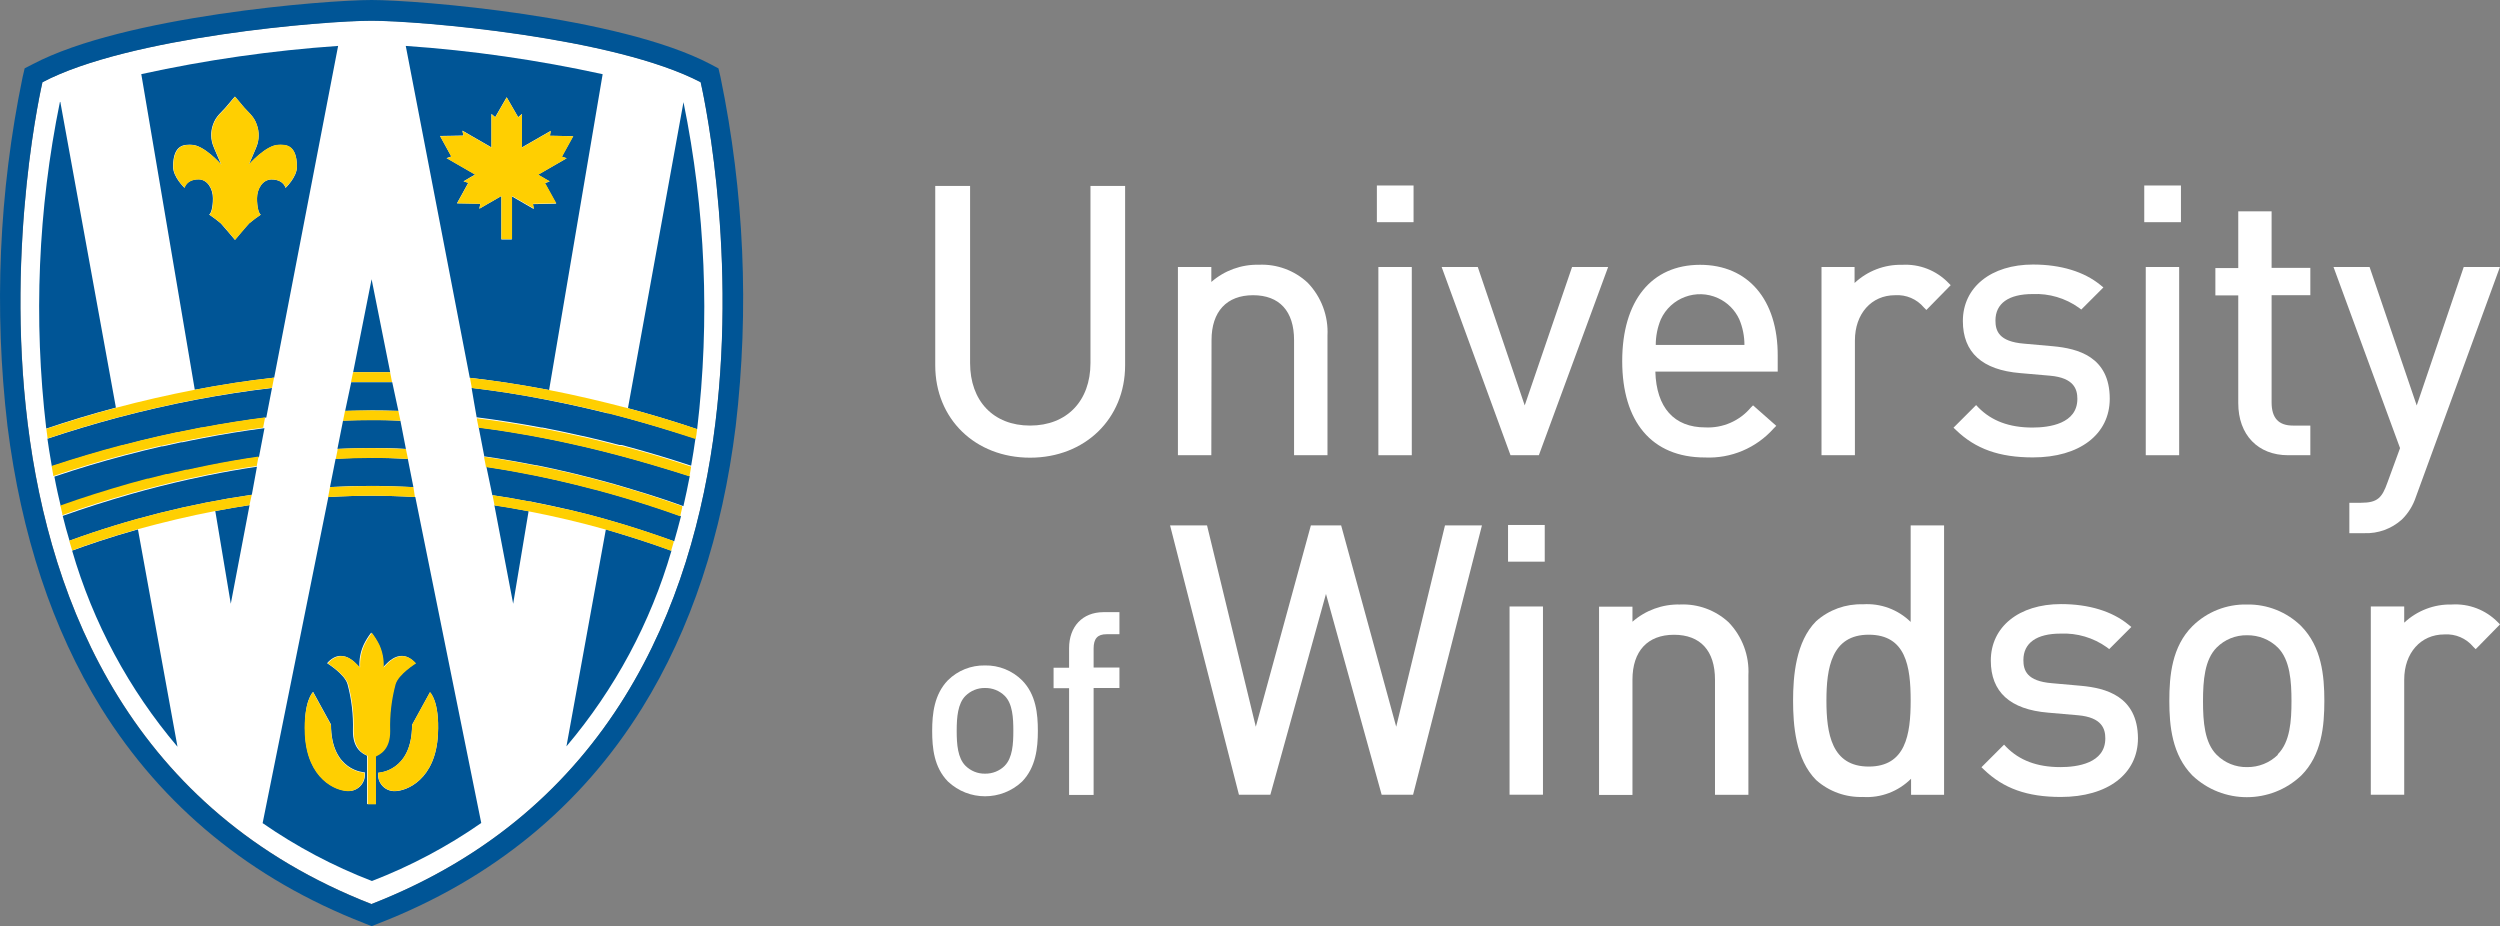 <svg xmlns="http://www.w3.org/2000/svg" id="Capa_2" data-name="Capa 2" viewBox="0 0 365.92 135.56"><rect x="0" y="0" width="365.92" height="135.56" fill="#808080" stroke="none"/><defs><style>      .cls-1 {        fill: #fff;      }      .cls-1, .cls-2, .cls-3 {        stroke-width: 0px;      }      .cls-2 {        fill: #ffcf01;      }      .cls-3 {        fill: #005596;      }    </style></defs><g id="UW_Logo_2L_horz_cmyk" data-name="UW Logo 2L horz cmyk"><path class="cls-1" d="M54.39,132.32C-15.61,105.05,6.22,12.02,6.22,12.02,18.86,5.37,47.51,3.02,54.39,3.02s35.53,2.39,48.17,9c0,0,21.8,93.02-48.17,120.3Z"></path><path class="cls-3" d="M105.47,11.34l-.31-1.33-1.21-.64C90.58,2.37,61.11,0,54.39,0S18.19,2.35,4.82,9.38l-1.21.62-.31,1.33C-.16,28.1-.9,45.32,1.09,62.33c2,15.91,6.58,29.81,13.71,41.29,9,14.45,21.93,25.05,38.51,31.51l1.09.43,1.09-.43c16.58-6.46,29.53-17.06,38.5-31.51,7.13-11.48,11.74-25.37,13.7-41.29,1.99-17.01,1.24-34.22-2.22-50.99ZM54.38,132.34C-15.62,105.07,6.21,12.04,6.21,12.04,18.85,5.39,47.5,3.04,54.38,3.04s35.53,2.38,48.17,9c0-.02,21.8,93.01-48.17,120.28v.02Z"></path><path class="cls-3" d="M10.55,80.57c3.06,10.56,8.32,20.35,15.43,28.73l-5.79-31.82c-4.25,1.2-7.59,2.36-9.64,3.12v-.03Z"></path><path class="cls-3" d="M40.13,55.28L49.49,6.72c-9.69.67-19.32,2.05-28.81,4.13l7.83,46.2c3.93-.75,7.82-1.35,11.57-1.77h.05ZM37.61,29.05c0,1.21.25,2.23.55,2.36-.59.4-1.16.83-1.71,1.29-.38.38-2.06,2.41-2.06,2.41,0,0-1.68-2-2.06-2.41-.55-.46-1.12-.9-1.72-1.3.3-.13.55-1.14.55-2.36,0-1.47-.85-2.79-2.1-2.79-1.81,0-2.06,1.24-2.06,1.24,0,0-1.67-1.57-1.67-3.09,0-3.45,1.86-3.21,2.66-3.21,1.85,0,4.37,2.88,4.37,2.88-.28-.63-.76-1.75-.9-2.1-.06-.14-.13-.32-.21-.51-.42-1.01-.45-2.14-.09-3.18.43-1.33,1.35-1.9,2.1-2.83s1.12-1.31,1.12-1.31c0,0,.31.32,1.11,1.31s1.67,1.5,2.1,2.83c.38,1.04.36,2.18-.05,3.2-.07.2-.15.37-.21.51-.14.35-.62,1.47-.9,2.1,0,0,2.52-2.88,4.37-2.88.8,0,2.66-.23,2.66,3.21,0,1.52-1.67,3.09-1.67,3.09,0,0-.24-1.24-2.06-1.24-1.25,0-2.12,1.3-2.12,2.78Z"></path><path class="cls-3" d="M18.08,65.15c1.74-.46,3.5-.89,5.21-1.28l.45-.1,2.24-.49h.11l.57-.12,2.79-.56h.13c3.2-.61,6.36-1.11,9.4-1.49h0l.08-.42.75-3.9c-3.61.42-7.36,1-11.15,1.72s-7.69,1.62-11.46,2.62c-3.55.95-7,2-10.2,3.07h-.06c.12.82.33,2.32.65,4.07,3.24-1.08,6.81-2.14,10.33-3.07l.16-.05Z"></path><path class="cls-3" d="M31.51,74.79l2.27,13.58,2.75-14.44c-1.61.24-3.25.52-5,.86h-.02Z"></path><path class="cls-3" d="M21.61,70.16h.12l2.6-.68h.18c.92-.22,1.85-.44,2.75-.64h.17c1-.23,2-.43,2.92-.62,2.56-.52,5.08-1,7.49-1.3h.06l.81-4.25c-2.94.38-6,.87-9,1.46-1,.18-1.95.38-3,.6h-.17l-2.72.6h-.16c-1.81.42-3.62.86-5.37,1.33-3.35.88-6.73,1.89-10.33,3.1h0c.14.73.29,1.54.46,2.28l.13.57c.11.5.23,1,.35,1.51,3.16-1.14,6.67-2.25,10.16-3.24l2.55-.72Z"></path><path class="cls-3" d="M27.8,70.14l-.33.07c-2.74.62-5.5,1.31-8.2,2.08-3.49,1-6.88,2.07-10.09,3.22h0c.3,1.22.63,2.44,1,3.65l.11-.06c8.61-3.13,17.51-5.36,26.57-6.68h0l.75-4.11c-2.34.35-4.76.77-7.2,1.27l-2.61.56Z"></path><path class="cls-3" d="M16.97,59.69L8.83,14.92h-.06c-3.21,15.73-3.88,31.87-2,47.81,3.24-1.1,6.66-2.13,10.16-3.06l.04.02Z"></path><path class="cls-3" d="M57.11,54.48l-2.72-13.61-2.7,13.61h5.42Z"></path><path class="cls-3" d="M58.31,60.14c-.13-.62-.75-3.57-.9-4.2h-6c-.14.63-.76,3.58-.89,4.2,1.41,0,2.69-.07,3.91-.07s2.46.02,3.88.07Z"></path><path class="cls-3" d="M54.41,65.58c1.49,0,3.08,0,5,.13l-.8-4.12h-.1c-1.57-.11-2.9-.11-4.1-.11s-2.55,0-4.12.09h-.08l-.82,4.13h0c1.96-.08,3.55-.12,5.02-.12Z"></path><path class="cls-3" d="M60.51,71.3l-.82-4.14h-.08c-2-.1-3.66-.15-5.22-.15s-3.25,0-5.27.15h0l-.82,4.13c2.21-.12,4.19-.17,6.05-.17s3.95.07,6.16.18Z"></path><path class="cls-3" d="M60.76,72.75c-2.26-.13-4.34-.19-6.35-.19s-4.08.06-6.35.19h0l-9.62,47.73c4.98,3.45,10.35,6.3,16,8.47,5.65-2.18,11.03-5.03,16-8.49l-9.65-47.71h-.03ZM50.98,115.75c-1.71,0-6-1.66-6.32-8.32-.25-4.87,1.17-6.16,1.17-6.16l2.62,4.78c0,6.86,4.95,7,4.95,7,.18,1.31-.73,2.53-2.05,2.71-.12.02-.25.02-.37.02v-.03ZM54.98,117.69h-1.26v-7.09c-.65-.28-2.1-1-2.06-3.67.07-2.29-.2-4.57-.79-6.78-.42-1.5-3-3.08-3-3.08,2.58-2.87,4.84,1,4.74.54-.05-1.11.16-2.22.62-3.24.3-.63.67-1.22,1.1-1.77.43.55.8,1.14,1.11,1.77.46,1.02.67,2.13.62,3.24-.1.48,2.16-3.41,4.74-.54,0,0-2.54,1.58-3,3.08-.59,2.21-.86,4.49-.79,6.78,0,2.85-1.62,3.47-2.18,3.72l.15,7.04ZM64.1,107.48c-.34,6.66-4.62,8.32-6.33,8.32-1.32.02-2.41-1.03-2.43-2.35,0-.11,0-.23.02-.34,0,0,4.95-.14,4.95-7l2.62-4.78s1.42,1.27,1.17,6.15Z"></path><path class="cls-3" d="M90.61,66.64c-1.77-.47-3.57-.91-5.34-1.33l-.23-.05-2.47-.55-.5-.11-2.84-.57c-3.07-.59-6.13-1.08-9.09-1.46h-.07l.82,4.25h.15c2.39.35,4.79.76,7.33,1.27h.15c3.77.76,7.6,1.69,11.39,2.76,3.39,1,6.74,2,9.94,3.17l.18.07c.34-1.47.65-2.94.93-4.41l-.17-.05c-3.28-1.04-6.71-2.06-10.18-2.99Z"></path><path class="cls-3" d="M89.61,72.32h0l-2.59-.71h-.05l-2.73-.7c-2-.48-3.95-.92-5.93-1.33-2.39-.48-4.76-.9-7.05-1.24h-.06l.86,4.14h0c1.65.24,3.37.54,5.37.92h.18l.88.18.76.15.49.1c.91.19,1.85.4,2.88.63l.77.18c1.06.25,2,.48,2.84.7l.31.08,2,.55.49.14c3.3.93,6.47,2,9.44,3.05l.21.08c.35-1.23.69-2.46,1-3.69l-.22-.08c-3.18-1.15-6.49-2.2-9.85-3.15Z"></path><path class="cls-3" d="M72.36,73.95l2.75,14.42,2.26-13.55h0c-1.76-.34-3.38-.62-5.01-.87Z"></path><path class="cls-3" d="M88.68,77.48l-5.77,31.76c7.08-8.36,12.32-18.11,15.37-28.63h0c-3.05-1.13-6.28-2.13-9.6-3.13Z"></path><path class="cls-3" d="M102.04,62.82c1.89-15.96,1.22-32.12-2-47.87h0l-8.13,44.8h0c3.49.94,6.89,1.97,10.13,3.07Z"></path><path class="cls-3" d="M80.37,57.09l7.84-46.23c-9.49-2.08-19.13-3.47-28.82-4.14l9.37,48.58h0c3.79.43,7.69,1.04,11.61,1.79ZM67.85,26.54l1.69-1-4.17-2.4.69-.24-1.65-3,3.41-.06-.14-.72,4.25,2.45v-4.9l.55.48,1.68-2.92,1.68,2.92.55-.48v4.9l4.22-2.42-.14.72,3.41.06-1.65,3,.69.24-4.17,2.4,1.69,1-.69.24,1.65,3-3.41.07.14.72-3.22-1.86v6.31h-1.53v-6.36l-3.22,1.86.14-.72-3.41-.07,1.65-3-.69-.22Z"></path><path class="cls-3" d="M91.61,61.15l-2.5-.67h-.26c-2.88-.72-5.8-1.37-8.69-1.93-3.79-.77-7.55-1.35-11.13-1.77.09.64.63,3.66.74,4.3h0c3.08.39,6.26.89,9.48,1.5h.15c.89.17,1.82.36,2.82.57l.52.11,2.6.58h.08l2.61.62.7.18,1.91.49h.33c3.49.93,6.88,1.94,10.08,3h.12c.24-1.36.45-2.71.63-4h-.13c-3.19-1.01-6.6-2.04-10.06-2.98Z"></path><path class="cls-2" d="M57.1,54.48h-5.42l-.3,1.44h6s-.27-1.44-.28-1.44Z"></path><path class="cls-2" d="M40.07,55.28c-3.75.42-7.64,1-11.57,1.77h0c-3.85.74-7.73,1.63-11.54,2.64h0c-3.5.93-6.92,2-10.16,3.06v.13c.05.39.1.78.15,1.17h0v.12h.06c3.22-1.09,6.65-2.13,10.2-3.07,3.78-1,7.63-1.89,11.46-2.62s7.54-1.3,11.15-1.72l.29-1.48h-.04Z"></path><path class="cls-2" d="M6.82,62.88h0l.16,1.16h0c-.07-.38-.11-.77-.16-1.16Z"></path><path class="cls-2" d="M91.91,59.75h0c-3.81-1-7.69-1.92-11.53-2.66h0c-3.92-.76-7.82-1.36-11.57-1.78h0v.13l.23,1.22s0,.09,0,.13c3.59.42,7.34,1,11.12,1.74,2.89.56,5.81,1.21,8.69,1.93l.26.07,2.47.64c3.49.94,6.9,2,10.13,3.06h.13c0-.19.07-.39.09-.58s.06-.49.09-.73v-.12c-3.22-1.08-6.62-2.11-10.11-3.05Z"></path><path class="cls-2" d="M36.82,72.42c-9.06,1.32-17.96,3.55-26.57,6.68l-.11.06.42,1.41h0c2-.76,5.38-1.92,9.64-3.12h0c3.69-1,7.5-1.93,11.31-2.65h0c1.76-.33,3.41-.61,5-.86l.33-1.51h-.02Z"></path><path class="cls-2" d="M98.49,79.15c-3-1.09-6.15-2.12-9.44-3.05l-.49-.14-2-.55-.31-.08c-.85-.22-1.78-.45-2.84-.7l-.8-.15c-1-.24-2-.44-2.88-.63l-.49-.1-.76-.15-.87-.2h-.12c-2-.38-3.72-.68-5.37-.92h0v.13l.24,1.24v.13c1.63.25,3.27.53,5,.86h0c3.8.73,7.61,1.63,11.3,2.67h0c3.32.94,6.55,2,9.6,3.12h0v-.12c.12-.38.23-.76.34-1.15v-.12l-.11-.09Z"></path><path class="cls-2" d="M98.33,80.48l.34-1.15h0c-.11.38-.23.77-.34,1.15Z"></path><path class="cls-2" d="M60.51,71.3c-2.21-.12-4.23-.17-6.16-.17s-3.84.06-6.05.17l-.27,1.45h0c2.27-.13,4.35-.19,6.35-.19s4.09.06,6.35.19h0l-.22-1.45Z"></path><polygon class="cls-2" points="60.53 71.43 60.75 72.54 60.54 71.43 60.53 71.43"></polygon><path class="cls-2" d="M58.31,60.14c-1.42,0-2.69-.07-3.9-.07s-2.5,0-3.91.07l-.29,1.45h.08c1.57-.06,2.88-.09,4.12-.09s2.53,0,4.1.08h.1l-.3-1.44Z"></path><path class="cls-2" d="M38.97,61.07c-3,.38-6.2.88-9.4,1.49h-.13l-2.83.57-.57.12h-.11l-2.24.49-.45.1c-1.72.39-3.47.82-5.21,1.28h-.12c-3.52.93-7.1,2-10.33,3.07v.13h0l.21,1.21h0v.15h0c3.6-1.2,7-2.22,10.33-3.1,1.75-.46,3.56-.91,5.37-1.33h.16l2.72-.6h.17c1-.22,2-.42,3-.6,3.06-.58,6.1-1.08,9-1.46v-.13h0l.24-1.24h0v-.13l.19-.02Z"></path><polygon class="cls-2" points="38.99 61.2 38.99 61.2 38.75 62.44 38.75 62.44 38.99 61.2 38.99 61.2"></polygon><path class="cls-2" d="M7.61,68.38c.07.39.13.77.22,1.2h0l-.22-1.21h0Z"></path><path class="cls-2" d="M101.08,68.27c-3.2-1.07-6.59-2.08-10.08-3h-.33l-1.91-.49-.7-.18-2.61-.62h-.08l-2.6-.58-.52-.11c-1-.21-1.93-.4-2.82-.57h-.15c-3.21-.61-6.4-1.12-9.48-1.5h0v.13l.23,1.13v.13h.07c3,.38,6,.88,9.09,1.46l2.84.57.5.11,2.47.55.23.05c1.77.41,3.57.86,5.34,1.33,3.49.93,6.92,1.95,10.19,3l.17.05v-.12c.07-.39.14-.78.21-1.18v-.12l-.06-.04Z"></path><path class="cls-2" d="M100.99,69.61l.2-1.18c-.07.39-.14.79-.21,1.18h.01Z"></path><path class="cls-2" d="M59.41,65.72c-1.92-.09-3.51-.13-5-.13s-3.06,0-5,.13h0v.13l-.24,1.2v.13h0c2-.1,3.69-.15,5.27-.15s3.22,0,5.22.15h.06l-.31-1.46Z"></path><path class="cls-2" d="M37.86,66.82c-2.41.35-4.93.78-7.49,1.3-.94.19-1.89.39-2.92.62h-.17c-.91.2-1.83.42-2.75.64h-.18l-2.65.67h-.12l-2.58.7c-3.48,1-7,2.1-10.16,3.24.09.4.18.81.28,1.21v.2h0c3.21-1.16,6.61-2.24,10.09-3.22,2.7-.76,5.46-1.46,8.2-2.08l.33-.07,2.64-.56c2.45-.5,4.87-.92,7.2-1.27l.28-1.49v.11Z"></path><path class="cls-2" d="M99.83,74.08c-3.2-1.14-6.55-2.21-9.94-3.17-3.79-1.07-7.62-2-11.39-2.76h-.15c-2.54-.51-4.94-.93-7.33-1.27h-.15v.13l.24,1.23v.13h.06c2.29.34,4.66.76,7.05,1.24,2,.4,4,.85,5.93,1.33l2.73.7h.05l2.59.71h0c3.34.95,6.65,2,9.84,3.15l.22.08v-.12c.09-.38.18-.77.27-1.15v-.12l-.02-.11Z"></path><path class="cls-2" d="M41.79,27.48s1.67-1.57,1.67-3.09c0-3.45-1.85-3.21-2.66-3.21-1.85,0-4.37,2.88-4.37,2.88.28-.63.76-1.75.9-2.1.06-.14.13-.32.21-.51.4-1.01.43-2.13.07-3.16-.43-1.33-1.35-1.9-2.1-2.83s-1.11-1.31-1.11-1.31c0,0-.29.33-1.1,1.33s-1.67,1.5-2.1,2.83c-.35,1.03-.32,2.16.09,3.17.07.2.15.37.21.51.14.35.62,1.47.9,2.1,0,0-2.52-2.88-4.37-2.88-.8,0-2.66-.23-2.66,3.21,0,1.52,1.67,3.09,1.67,3.09,0,0,.24-1.24,2.06-1.24,1.25,0,2.1,1.31,2.1,2.79,0,1.21-.25,2.23-.55,2.36.59.4,1.16.83,1.7,1.29.38.38,2.06,2.41,2.06,2.41,0,0,1.68-2,2.06-2.41.55-.46,1.12-.89,1.71-1.29-.3-.13-.55-1.14-.55-2.36,0-1.47.85-2.79,2.1-2.79,1.81,0,2.06,1.21,2.06,1.21Z"></path><path class="cls-2" d="M55.37,113.09c-.17,1.31.76,2.51,2.07,2.67.11.01.23.02.34.02,1.71,0,6-1.66,6.33-8.32.25-4.87-1.17-6.16-1.17-6.16l-2.62,4.78c0,6.87-4.95,7.01-4.95,7.01Z"></path><path class="cls-2" d="M48.44,106.09l-2.62-4.78s-1.41,1.29-1.21,6.17c.34,6.66,4.62,8.32,6.32,8.32,1.33.02,2.41-1.05,2.43-2.37,0-.11,0-.21-.02-.32,0,0-4.9-.16-4.9-7.02Z"></path><path class="cls-2" d="M57.11,106.96c-.07-2.29.2-4.57.79-6.78.42-1.5,3-3.08,3-3.08-2.58-2.87-4.84,1-4.74.54.05-1.11-.16-2.22-.62-3.24-.31-.63-.68-1.22-1.11-1.77-.43.55-.8,1.14-1.1,1.77-.46,1.02-.67,2.13-.62,3.24.09.48-2.16-3.41-4.74-.54,0,0,2.54,1.58,3,3.08.59,2.21.86,4.49.79,6.78,0,2.67,1.41,3.38,2.06,3.67v7.09h1.21v-7c.47-.24,2.12-.9,2.08-3.76Z"></path><polygon class="cls-2" points="70.31 29.83 70.17 30.55 73.39 28.69 73.39 35 74.12 35 74.21 35 74.95 35 74.95 28.69 78.17 30.55 78.02 29.83 81.44 29.76 79.79 26.78 80.48 26.54 78.79 25.57 82.96 23.16 82.27 22.93 83.92 19.94 80.51 19.87 80.65 19.15 76.4 21.6 76.4 16.7 75.85 17.18 74.17 14.26 72.49 17.18 71.93 16.7 71.93 21.6 67.69 19.15 67.83 19.87 64.42 19.94 66.06 22.93 65.37 23.16 69.54 25.57 67.85 26.54 68.55 26.78 66.9 29.76 70.31 29.83"></polygon><path class="cls-1" d="M159.61,53.13c0,5.57-3.47,9.16-8.84,9.16s-8.78-3.6-8.78-9.16v-25.92h-5.1v26.27c0,7.83,5.84,13.51,13.88,13.51s13.91-5.71,13.91-13.51v-26.27h-5.07v25.92Z"></path><path class="cls-1" d="M177.33,49.78c0-4.18,2.22-6.57,6.08-6.57s6,2.33,6,6.57v16.85h4.89v-17.5c.15-2.87-.9-5.68-2.9-7.75-1.93-1.8-4.51-2.75-7.15-2.63-2.55-.06-5.03.84-6.95,2.52v-2.19h-4.89v27.55h4.89l.03-16.85Z"></path><rect class="cls-1" x="201.53" y="27.15" width="5.37" height="5.37"></rect><rect class="cls-1" x="201.75" y="39.08" width="4.89" height="27.55"></rect><polygon class="cls-1" points="225.24 66.63 235.38 39.08 230.1 39.08 223.17 59.34 216.3 39.08 211.01 39.08 221.09 66.63 225.24 66.63"></polygon><path class="cls-1" d="M248.84,38.76c-7.14,0-11.4,5.27-11.4,14.1s4.3,14.1,12.1,14.1c3.83.18,7.53-1.39,10.07-4.25l.38-.38-3.4-3-.33.33c-1.64,1.95-4.1,3.02-6.65,2.9-4.58,0-7.17-2.9-7.32-8.17h17.91v-2.29c.04-8.23-4.33-13.34-11.36-13.34ZM242.35,50.48c0-1.28.25-2.55.74-3.73,1.45-3.17,5.21-4.57,8.38-3.11,1.38.63,2.48,1.73,3.11,3.11.5,1.18.75,2.46.75,3.74h-12.98Z"></path><path class="cls-1" d="M278.4,38.76c-2.58-.06-5.07.9-6.95,2.66v-2.34h-4.84v27.55h4.89v-16.8c0-3.9,2.41-6.62,5.87-6.62,1.62-.11,3.19.56,4.23,1.8l.36.36,3.56-3.63-.35-.35c-1.77-1.82-4.24-2.78-6.77-2.63Z"></path><path class="cls-1" d="M308.8,58.36c0-6.19-4.73-7.35-8.28-7.68l-4.27-.38c-3.69-.3-4.18-1.88-4.18-3.39,0-2.5,1.93-3.87,5.44-3.87,2.42-.11,4.8.6,6.77,2l.35.27,3.24-3.24-.43-.35c-2.38-1.95-5.79-3-9.87-3-6.14,0-10.27,3.32-10.27,8.27,0,4.59,2.82,7.16,8.39,7.62l4.37.38c3.52.31,4,2,4,3.39,0,3.65-4.12,4.2-6.57,4.2-3.44,0-6-1-7.9-2.92l-.35-.37-3.31,3.31.37.35c2.85,2.75,6.32,4,11.25,4,6.82.01,11.25-3.37,11.25-8.59Z"></path><rect class="cls-1" x="313.85" y="27.15" width="5.37" height="5.37"></rect><rect class="cls-1" x="314.07" y="39.08" width="4.89" height="27.55"></rect><path class="cls-1" d="M327.61,59.01c0,4.63,2.87,7.62,7.3,7.62h3.25v-4.34h-2.55c-2.1,0-3.12-1.11-3.12-3.39v-15.69h5.67v-4h-5.67v-8.28h-4.88v8.31h-3.35v4h3.35v15.77Z"></path><path class="cls-1" d="M353.61,72.73l12.3-33.65h-5.3l-6.88,20.27-6.9-20.27h-5.28l9.74,26.51-1.83,5c-.8,2.26-1.44,3-3.9,3h-1.69v4.45h2.17c2.03.08,4.01-.64,5.52-2,.94-.92,1.64-2.06,2.05-3.31Z"></path><path class="cls-1" d="M144.17,97.4c-2.03-.04-3.99.74-5.43,2.17-2,2.07-2.3,4.9-2.3,7.41s.27,5.33,2.31,7.41c3.05,2.88,7.81,2.88,10.86,0,2-2.07,2.3-4.9,2.3-7.4s-.27-5.34-2.31-7.41c-1.44-1.43-3.4-2.22-5.43-2.18ZM147.06,112.09c-.77.76-1.81,1.17-2.89,1.15-1.07.02-2.09-.4-2.85-1.15-1.14-1.14-1.29-3.13-1.29-5.12s.16-4,1.29-5.12c.76-.75,1.78-1.17,2.85-1.15,1.08-.02,2.12.39,2.89,1.15,1.16,1.16,1.26,3.25,1.26,5.12s-.11,3.96-1.27,5.12h0Z"></path><path class="cls-1" d="M156.48,94.88v2.85h-2.27v3h2.27v15.62h3.59v-15.65h3.78v-3h-3.78v-2.78c0-1.45.58-2.09,1.88-2.09h1.9v-3.23h-2.37c-3.03.02-5,2.09-5,5.28Z"></path><polygon class="cls-1" points="204.36 106.37 196.3 76.9 191.87 76.9 183.81 106.37 176.67 76.9 171.26 76.9 181.34 116.32 185.94 116.32 194.08 86.93 202.23 116.32 206.83 116.32 216.91 76.9 211.5 76.9 204.36 106.37"></polygon><rect class="cls-1" x="220.95" y="88.77" width="4.89" height="27.55"></rect><rect class="cls-1" x="220.73" y="76.84" width="5.37" height="5.37"></rect><path class="cls-1" d="M245.89,88.48c-2.55-.06-5.03.84-6.95,2.52v-2.2h-4.89v27.55h4.89v-16.87c0-4.18,2.22-6.57,6.08-6.57s6,2.33,6,6.57v16.85h4.89v-17.5c.15-2.87-.9-5.68-2.9-7.75-1.93-1.78-4.49-2.72-7.12-2.6Z"></path><path class="cls-1" d="M279.66,91.03c-1.86-1.82-4.4-2.76-7-2.58-2.51-.08-4.95.8-6.83,2.47-3,3-3.38,8.09-3.38,11.63s.35,8.6,3.38,11.63c1.88,1.67,4.32,2.55,6.83,2.47,2.63.17,5.2-.81,7.06-2.67v2.35h4.83v-39.43h-4.89v14.13ZM273.52,112.2c-5.46,0-6.19-4.88-6.19-9.65s.74-9.65,6.19-9.65,6.14,4.64,6.14,9.65-.74,9.65-6.14,9.65h0Z"></path><path class="cls-1" d="M304.61,100.38l-4.27-.38c-3.69-.3-4.18-1.88-4.18-3.39,0-2.5,1.93-3.87,5.44-3.87,2.42-.11,4.8.6,6.77,2l.35.27,3.24-3.24-.43-.35c-2.38-1.95-5.79-3-9.87-3-6.14,0-10.27,3.32-10.27,8.27,0,4.59,2.82,7.16,8.39,7.62l4.37.38c3.52.31,4,2,4,3.39,0,3.65-4.12,4.2-6.57,4.2-3.44,0-6-1-7.9-2.92l-.35-.37-3.31,3.31.37.35c2.85,2.75,6.32,4,11.25,4,6.86,0,11.29-3.37,11.29-8.6-.05-6.19-4.77-7.34-8.32-7.67Z"></path><path class="cls-1" d="M328.9,88.48c-2.99-.07-5.87,1.07-8,3.17-3,3-3.38,7.23-3.38,10.93s.4,7.89,3.38,10.93c4.47,4.23,11.46,4.23,15.93,0,3-3,3.38-7.23,3.38-10.93s-.4-7.89-3.38-10.93c-2.11-2.08-4.97-3.22-7.93-3.17ZM333.4,110.48c-1.2,1.18-2.82,1.82-4.5,1.8-1.67.03-3.27-.62-4.45-1.8-1.77-1.77-2-4.82-2-7.85s.24-6.08,2-7.85c1.18-1.18,2.78-1.83,4.45-1.8,1.68-.02,3.3.62,4.5,1.8,1.81,1.81,2,5,2,7.85s-.19,5.96-2,7.77v.08Z"></path><path class="cls-1" d="M365.61,91.08c-1.77-1.81-4.24-2.76-6.76-2.6-2.58-.06-5.07.9-6.95,2.66v-2.37h-4.89v27.55h4.89v-16.84c0-3.9,2.41-6.62,5.87-6.62,1.62-.11,3.19.56,4.23,1.8l.36.36,3.56-3.63-.31-.31Z"></path></g></svg>